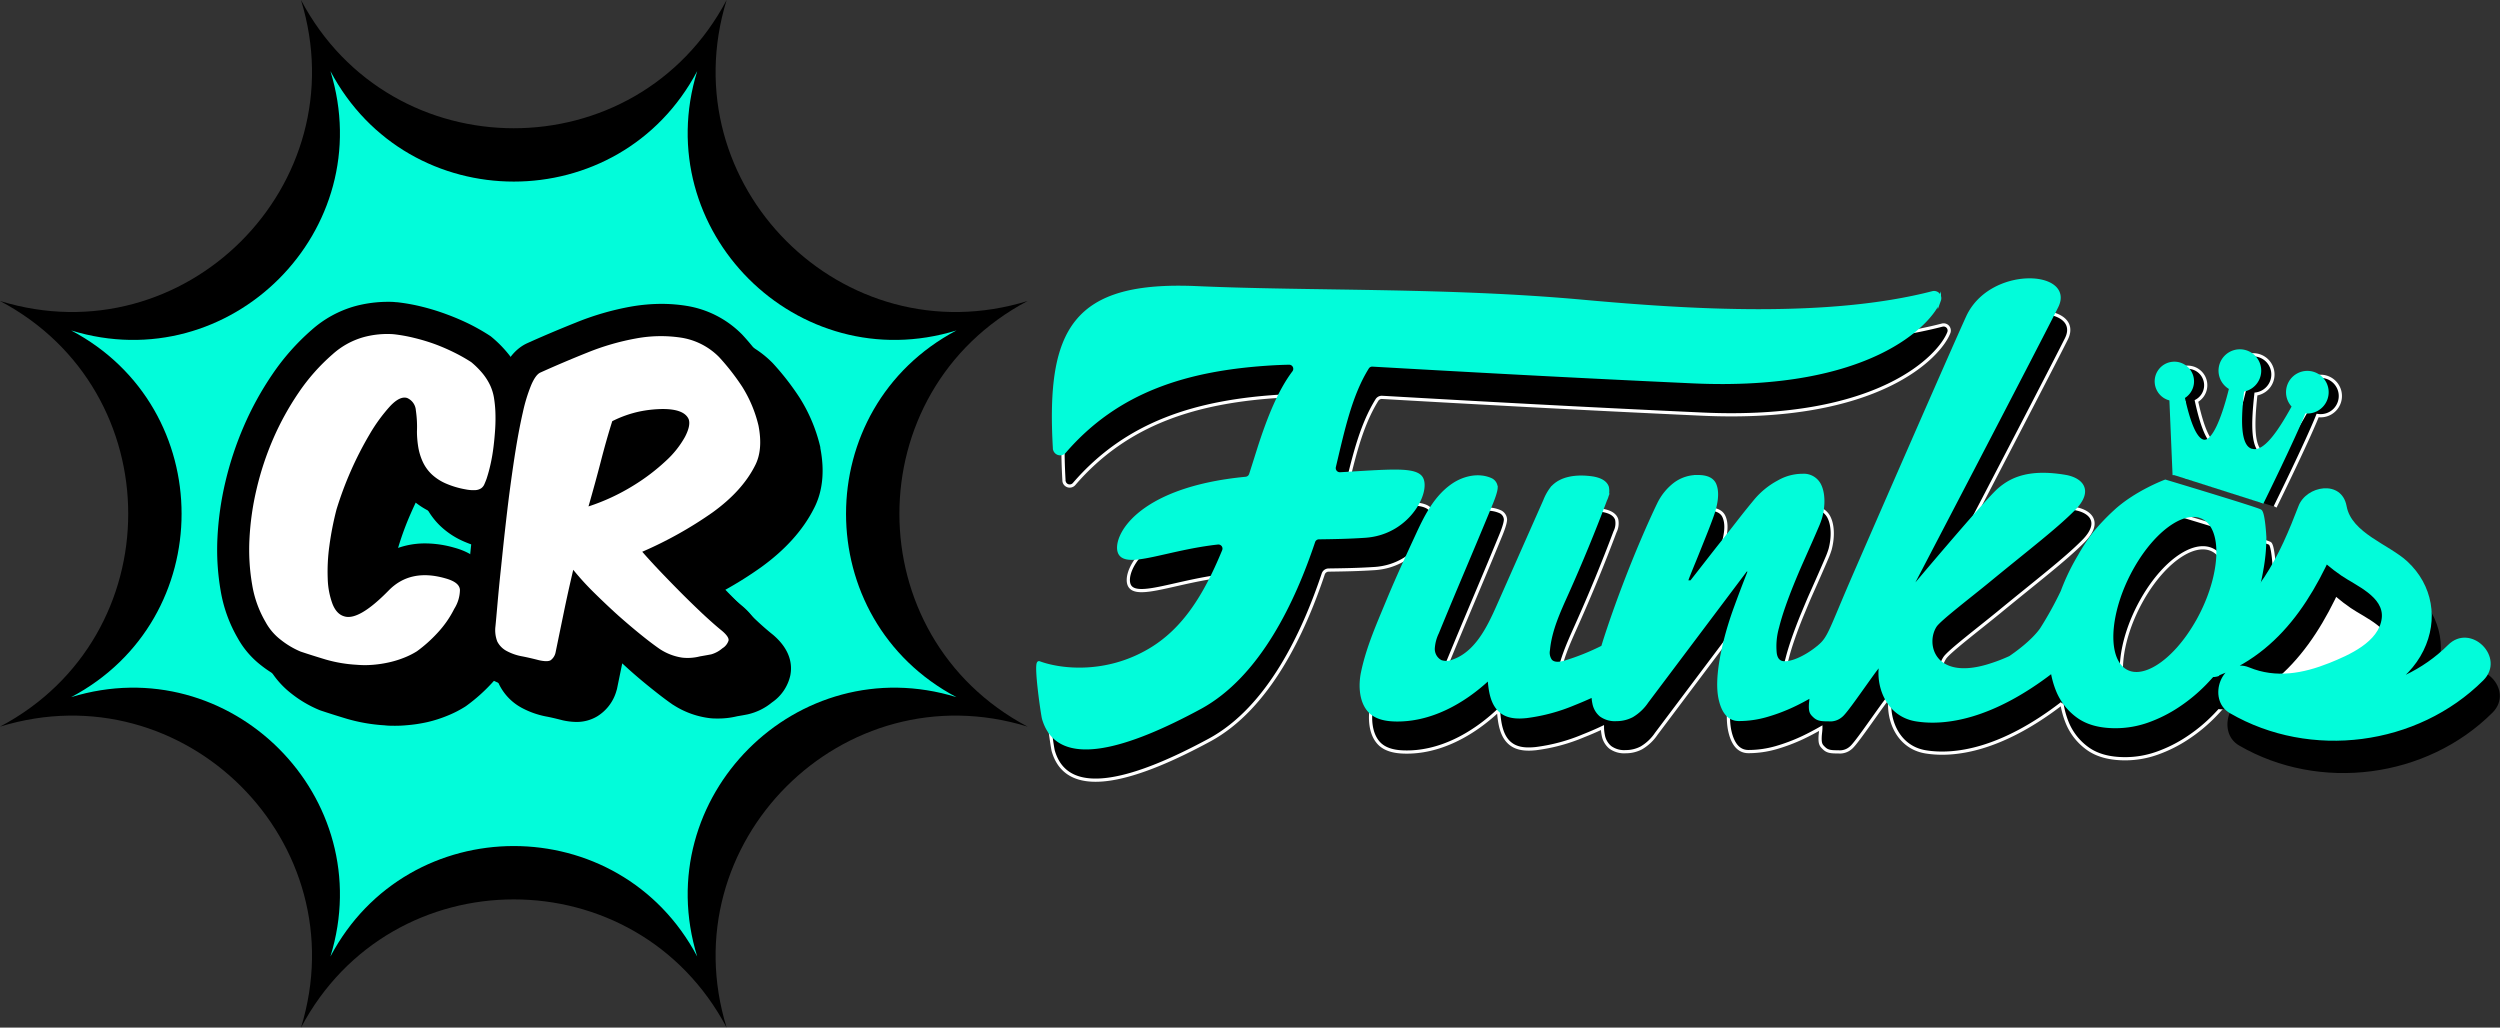 <svg id="Layer_1" data-name="Layer 1" xmlns="http://www.w3.org/2000/svg" viewBox="0 0 778.69 320.08"><rect x="0" y="0" width="778.69" height="320.08" fill="#333333" stroke="none"/><defs><style>.cls-1{stroke:#fff;}.cls-1,.cls-2,.cls-5,.cls-6{stroke-miterlimit:10;}.cls-2,.cls-6{fill:#74c7a6;}.cls-2{stroke:#000;}.cls-3{fill:#fff;}.cls-4,.cls-5{fill:#02fcda;}.cls-5{stroke:#02fcda;}.cls-6{stroke:#20a8b3;}</style></defs><path class="cls-1" d="M591.21,292.17c-2.53-2.38-10.22-1.62-24.85-.76a1.79,1.79,0,0,1-1.84-2.2c2.82-12,5.11-22.47,10.33-30.88a1.78,1.78,0,0,1,1.59-.82c27.54,1.58,61.28,3.46,99.77,5.22,55,2.52,74-18.11,76.78-25.43a1.75,1.75,0,0,0-2.08-2.3c-32.41,8.38-75.72,5.7-108.71,2.7-42.63-3.88-84.08-2.66-120.48-4.27-38.28-1.69-46.46,12.91-44.36,49.92a1.79,1.79,0,0,0,3.12,1.19c16.37-19,38-25.93,65.31-27.45,1.51-.09,3.06-.14,4.64-.18a1.78,1.78,0,0,1,1.44,2.87c-4.1,5.45-7.53,13.28-11,24.46-.8,2.53-1.58,5-2.35,7.36a1.78,1.78,0,0,1-1.53,1.22c-34.56,3.3-41.28,19.06-39.26,23.23,2.17,4.48,14.8-1.4,30.55-3.13h0a1.78,1.78,0,0,1,1.83,2.45c-5.87,14.29-12.5,24.59-22.79,30.77-13.82,8.29-28.17,6.54-34.68,4.11-1.36-.51,1,15.94,1.37,17.34,4.55,15.94,26.58,8.61,48.66-3.33,18.51-10,29.38-33.6,35.45-51.75a1.78,1.78,0,0,1,1.67-1.21c4.71-.06,9.31-.14,14.36-.47C588.42,309.88,594.71,295.46,591.21,292.17Z" transform="translate(-145.96 -133.74)"/><path class="cls-2" d="M871.17,275.26" transform="translate(-145.96 -133.74)"/><path class="cls-1" d="M827.31,282.9l-1-23.66a5.33,5.33,0,0,1-.66-.17,5.61,5.61,0,1,1,4.45-.43c1.55,7.05,3.49,12.83,6.1,13.67,3.39,1.09,6.59-7.81,8.72-16.49a6.14,6.14,0,1,1,3.71.65c-1,9.11-1.32,17.43,2.72,18.73l.14,0c4,1.17,8.61-5.74,13-13.72a6.14,6.14,0,1,1,3.36,1.68c-3.31,8.31-13.24,28.46-13.24,28.46" transform="translate(-145.96 -133.74)"/><path class="cls-1" d="M853,303c-1-.68-29.59-9.27-29.59-9.27s-9.31,3.46-15.79,9.53a65.88,65.88,0,0,0-6.25,6.57h0l0,.05a58.66,58.66,0,0,0-4.69,7.11A68.56,68.56,0,0,0,791.27,328v0a109.44,109.44,0,0,1-6.49,11.73c-2.66,3.8-7.72,7.43-9.75,8.8a52.47,52.47,0,0,1-7.31,2.73c-16.62,4.79-19.68-7-16-12.62,1.34-2,10.54-9,16.84-14.16,12.16-10,20.5-16.34,26.23-22.09,6.06-6.08,2.14-9.45-2.57-10.25-11.75-2-17.12,1.1-20.54,4C767.6,299.66,743,329,743,329s40-76.55,46.59-89.71c5.41-10.85-20.59-12.35-27.77,3.25-4.18,9.08-32.86,74.78-36.36,82.9-6.4,14.86-6.79,17.18-10,19.79l-.09.12-.25.15,0,0c-3.09,2.52-7.4,4.79-10.28,4.75-1.74,0-2.75-1.05-3.05-3.15a21.72,21.72,0,0,1,.76-8q.72-2.91,1.93-6.38t2.64-7c1-2.37,1.93-4.68,2.94-6.94s1.93-4.33,2.76-6.23,1.54-3.51,2.12-4.88a25.8,25.8,0,0,0,1.08-2.91c1-3.89.77-7.39-.24-9.6a5.5,5.5,0,0,0-5.46-3.31,14.93,14.93,0,0,0-7.42,2,24.61,24.61,0,0,0-7.21,5.83l-2.38,2.92q-1.59,2-3.56,4.53c-1.32,1.71-2.72,3.49-4.21,5.36s-2.89,3.63-4.2,5.31l-3.47,4.46q-1.5,1.93-2.19,2.79H674.1a22.64,22.64,0,0,1,.77-2.16c.42-1.08.94-2.34,1.53-3.79s1.23-3,1.92-4.72,1.34-3.36,2-5,1.2-3.07,1.69-4.41.83-2.4,1-3.19q1.07-4.34,0-6.93c-.67-1.74-2.43-2.6-5.28-2.6a11.53,11.53,0,0,0-7.36,2.44,17.15,17.15,0,0,0-4.85,6.07q-2.26,4.65-5.06,11.18c-1.86,4.37-3.69,8.89-5.49,13.6s-3.46,9.32-5,13.86c-.71,2.09-1.34,4-1.91,5.92A71.48,71.48,0,0,1,636.46,350c-1.54.47-3.46.79-4.56-.38a4.26,4.26,0,0,1-.72-3.36c.57-6.22,3.27-12,5.82-17.72q6.45-14.39,12-29.15a5.88,5.88,0,0,0,.52-3.82c-.63-2-3-2.68-5-2.94-4.4-.58-9.48-.14-12.32,3.27a15.8,15.8,0,0,0-2.14,3.83l-14.61,32.95c-3.07,6.92-6.87,14.54-14,17a5.32,5.32,0,0,1-3.84.14,4.46,4.46,0,0,1-2.33-4.15,13.34,13.34,0,0,1,1.29-4.84c6-14.66,10.47-24.85,16.49-39.51.28-.68,1.77-4.11,1.82-5.72a2.82,2.82,0,0,0-1.56-2.43c-3.84-1.75-8.51-.69-12,1.72-5.46,3.8-8.44,9.94-11.14,15.78-3,6.48-6,12.95-8.74,19.56-3.11,7.56-6.44,14.88-8.14,22.89-.87,4.09-.63,9.37,2.35,12.31,1.94,1.91,4.84,2.46,7.56,2.54,11,.35,21.46-5.42,29.5-13,.28,4,.88,8.57,4.22,10.77,2.13,1.41,4.88,1.45,7.42,1.18a56,56,0,0,0,14.83-4c2-.79,4-1.65,5.9-2.55a13.28,13.28,0,0,0,.27,2.42,6.42,6.42,0,0,0,2.13,3.7,7.39,7.39,0,0,0,4.87,1.38,10.35,10.35,0,0,0,4.87-1.19,14.45,14.45,0,0,0,4.65-4.41l30.82-41H694c-1.68,4.2-3.17,8.13-4.5,11.78a103,103,0,0,0-3.15,10.2q-3,12.06-1.56,18.32t5.76,6.27a31.24,31.24,0,0,0,8.6-1.22,56.56,56.56,0,0,0,8.36-3.16c1.89-.89,3.76-1.89,5.6-2.94,0,.69-.2,2-.22,2.64-.1,2.26.24,2.73,1.29,3.71s2.14,1.06,4.41,1.06a5.11,5.11,0,0,0,3.79-1.22c1.39-1,6.47-8.51,10.37-13.85.65-.88,1.36-1.79,2.13-2.72-1.43,6.62,1.66,16.29,10.89,17.79,9,1.47,23.58-.57,42.42-15.09a27.42,27.42,0,0,0,1.55,5.73,18.56,18.56,0,0,0,6.45,8.31q4.4,3.19,11.7,3.19a29.61,29.61,0,0,0,10-1.74,43,43,0,0,0,9.42-4.72,50.29,50.29,0,0,0,8.46-7,65.76,65.76,0,0,0,7.13-8.69,66.45,66.45,0,0,0,5.21-9.08,72.67,72.67,0,0,0,5.36-17.68,55.65,55.65,0,0,0,.92-10.07S854,303.65,853,303Zm-19.73,34.58c-7.27,12.76-17.65,19.26-23.18,14.52s-4.13-18.92,3.14-31.67,17.65-19.26,23.18-14.52S840.51,324.79,833.25,337.55Z" transform="translate(-145.96 -133.74)"/><path class="cls-3" d="M838,346.68c8.92-3.25,16.26-10,21.7-17.75s9.14-16.62,12.52-25.5c.8,6.51,6.71,11,12.27,14.49s11.7,7.28,13.6,13.55c1.6,5.3-.42,11.19-4,15.4s-8.57,7-13.61,9.27c-10.39,4.73-22.67,7.75-33.07,3,21.6,13,51.88,9,69.47-9" transform="translate(-145.96 -133.74)"/><path d="M840,354.2c21.52-8.38,31.83-28.24,39.67-48.69h-15c1.42,7.79,7.21,13.27,13.46,17.59,4.47,3.08,13.34,6.57,12.6,13.23-.83,7.47-10.35,11.58-16.35,14-8.2,3.26-16.58,4.8-25,1.35s-13.46,9.93-6,14.26c25.07,14.56,58.39,10.25,78.92-10.22,7.12-7.1-3.91-18.13-11-11-15.61,15.56-40.95,18.85-60,7.78l-6,14.25c10.37,4.29,22.14,2.82,32.42-1,10.07-3.77,21-9.2,25.94-19.31,4.73-9.65,2.9-20.39-5-27.74-5.71-5.32-17.42-8.85-18.95-17.25s-12.59-6.41-15,0c-5.58,14.56-13.14,31.71-28.77,37.8-3.93,1.53-6.65,5.24-5.45,9.6,1,3.74,5.65,7,9.59,5.44Z" transform="translate(-145.96 -133.74)"/><path d="M372.29,133.74h0c-17.75,57.56,36.19,111.5,93.75,93.75h0c-53.25,28.15-53.25,104.43,0,132.58h0c-57.56-17.75-111.5,36.19-93.75,93.75h0c-28.15-53.25-104.43-53.25-132.58,0h0c17.75-57.56-36.19-111.5-93.75-93.75h0c53.25-28.15,53.25-104.43,0-132.58h0c57.56,17.75,111.5-36.19,93.75-93.75h0C267.86,187,344.14,187,372.29,133.74Z" transform="translate(-145.96 -133.74)"/><path class="cls-4" d="M363.12,155.89h0c-15.3,49.59,31.17,96.06,80.77,80.77h0c-45.88,24.26-45.88,90,0,114.23h0c-49.6-15.29-96.07,31.18-80.77,80.78h0c-24.26-45.88-90-45.88-114.24,0h0c15.3-49.6-31.17-96.07-80.77-80.78h0c45.88-24.25,45.88-90,0-114.23h0c49.6,15.29,96.07-31.18,80.77-80.77h0C273.14,201.77,338.86,201.77,363.12,155.89Z" transform="translate(-145.96 -133.74)"/><path d="M269.06,359.8c-1.11,0-2.22,0-3.31-.14a53.06,53.06,0,0,1-11.81-2.05c-3.05-.92-5.67-1.75-8-2.53l-.31-.11-.3-.12a36.39,36.39,0,0,1-8.51-5,27.53,27.53,0,0,1-7.33-8.52,43.83,43.83,0,0,1-5.32-14.75,74.76,74.76,0,0,1-1-16.46,95.86,95.86,0,0,1,2.47-17.43,103.27,103.27,0,0,1,5.75-17.36,97.23,97.23,0,0,1,8.82-16.06,71.27,71.27,0,0,1,12.27-13.84,34.15,34.15,0,0,1,13.74-7.48,39.79,39.79,0,0,1,9.83-1.3c.89,0,1.79,0,2.66.1l.28,0a59.34,59.34,0,0,1,8,1.44,70.85,70.85,0,0,1,7.69,2.39,71.94,71.94,0,0,1,7,3,64.39,64.39,0,0,1,6.1,3.46l.52.35.48.4a37,37,0,0,1,4.92,4.95,27.71,27.71,0,0,1,3.56,5.62,24.75,24.75,0,0,1,2,6.38,45.64,45.64,0,0,1,.59,5.46,65.61,65.61,0,0,1-.06,6.57c-.13,2.09-.32,4.2-.57,6.25s-.63,4.28-1.07,6.3a57.3,57.3,0,0,1-1.53,5.61l-.06.17-.06.17c-.29.77-.58,1.48-.86,2.15a12.91,12.91,0,0,1-4.29,5.41,13.42,13.42,0,0,1-6.66,2.43c-.5.05-1,.07-1.6.07a23.65,23.65,0,0,1-4.19-.41h-.11a37.57,37.57,0,0,1-8.57-2.62,25,25,0,0,1-7.13-4.75,22.9,22.9,0,0,1-4.82-6.73,25.8,25.8,0,0,1-1.35-3.49q-1.53,2.94-2.95,6.18a90.22,90.22,0,0,0-3.9,10.5,83.64,83.64,0,0,0-1.95,10,50.37,50.37,0,0,0-.48,7.43c.58-.54,1.22-1.16,1.92-1.88a25.25,25.25,0,0,1,18.38-7.73,33.1,33.1,0,0,1,9,1.31c10.07,2.7,11.63,9.61,11.83,12.47.26,3.53-.69,7.22-2.88,11.27a41.85,41.85,0,0,1-6.79,9.7,53.3,53.3,0,0,1-7.87,7l-.21.15-.2.13a33.82,33.82,0,0,1-5.42,2.77,40.73,40.73,0,0,1-6.2,2,45.76,45.76,0,0,1-6.54,1C271.37,359.75,270.2,359.8,269.06,359.8Z" transform="translate(-145.96 -133.74)"/><path d="M325.57,358.61a20.55,20.55,0,0,1-4.33-.51l-.2-.05-.19-.05c-1.84-.47-3.46-.85-4.82-1.1a26.52,26.52,0,0,1-7.36-2.58l-.18-.09-.17-.1a16.56,16.56,0,0,1-7.06-7.56,19.27,19.27,0,0,1-1.43-9.6l0-.2q.22-2.36.62-6.86c.27-3.07.59-6.55,1-10.42s.83-8.07,1.32-12.49,1.05-9,1.62-13.39c.58-4.5,1.23-8.93,1.93-13.16s1.48-8.29,2.28-11.77a59.62,59.62,0,0,1,3-9.84c1.84-4.37,4.23-7.31,7.32-9l.31-.17.32-.14c4.82-2.18,9.92-4.35,15.15-6.44a87.18,87.18,0,0,1,17.13-5,56.75,56.75,0,0,1,9.67-.86,48.84,48.84,0,0,1,7.79.61,31.27,31.27,0,0,1,17.06,8.7l.19.19.18.19A82,82,0,0,1,395,257.58a50.21,50.21,0,0,1,6.4,15.15l.07.28,0,.28c1.42,7.33.72,13.74-2.08,19-3.38,6.62-8.83,12.66-16.18,18a117.19,117.19,0,0,1-11.32,7.15c.92.95,1.86,1.9,2.8,2.84,2.09,2.09,4.22,4.17,6.36,6.19,1.95,1.86,3.79,3.47,5.46,4.81l.24.19c5.58,4.75,6,9.5,5.37,12.65a13.8,13.8,0,0,1-5.71,8.41,18.22,18.22,0,0,1-7.55,3.71c-.93.19-2.05.39-3.35.61a24.57,24.57,0,0,1-5.87.69c-.87,0-1.77,0-2.67-.12a26.81,26.81,0,0,1-11.21-4.06l-.29-.17-.28-.2c-1.93-1.34-4.08-3-6.57-5s-5-4.11-7.54-6.43l-1.31-1.2c-.52,2.53-1.64,8-1.64,8l-.15.5a13.64,13.64,0,0,1-6,8A12.47,12.47,0,0,1,325.57,358.61Z" transform="translate(-145.96 -133.74)"/><path d="M259.58,350.92c-1.11,0-2.22-.05-3.31-.15a53,53,0,0,1-11.81-2c-3.05-.92-5.67-1.75-8-2.53l-.31-.11-.3-.12a36.1,36.1,0,0,1-8.52-5,27.67,27.67,0,0,1-7.33-8.52,43.74,43.74,0,0,1-5.31-14.75,74.76,74.76,0,0,1-1-16.46,96,96,0,0,1,2.47-17.43,103.27,103.27,0,0,1,5.75-17.36,97.23,97.23,0,0,1,8.82-16.06A71.56,71.56,0,0,1,243,236.53a34.25,34.25,0,0,1,13.75-7.48,39.78,39.78,0,0,1,9.82-1.3c.9,0,1.8,0,2.67.11l.28,0a59.63,59.63,0,0,1,8,1.44,70.85,70.85,0,0,1,7.69,2.39,74.47,74.47,0,0,1,7,3,64.17,64.17,0,0,1,6.09,3.46l.53.35.48.4a37,37,0,0,1,4.92,5,27.55,27.55,0,0,1,3.55,5.63,24.58,24.58,0,0,1,2,6.37,45.64,45.64,0,0,1,.59,5.46,65.61,65.61,0,0,1-.06,6.57c-.13,2.09-.32,4.2-.57,6.25s-.63,4.28-1.08,6.31a58,58,0,0,1-1.52,5.6l-.06.17-.06.17c-.29.77-.58,1.49-.86,2.15a13,13,0,0,1-4.29,5.41,13.36,13.36,0,0,1-6.66,2.43c-.5.05-1,.07-1.6.07a24.54,24.54,0,0,1-4.19-.4l-.11,0a37.07,37.07,0,0,1-8.57-2.62,25,25,0,0,1-7.13-4.75,22.9,22.9,0,0,1-4.82-6.73,25.8,25.8,0,0,1-1.35-3.49q-1.53,2.94-2.95,6.18a90.41,90.41,0,0,0-3.91,10.5,83.58,83.58,0,0,0-1.94,10,50.37,50.37,0,0,0-.48,7.43c.58-.54,1.22-1.16,1.92-1.88A25.24,25.24,0,0,1,278.39,303a33.17,33.17,0,0,1,9,1.31c10.07,2.7,11.63,9.62,11.83,12.47.25,3.53-.69,7.23-2.88,11.27a41.85,41.85,0,0,1-6.79,9.7,52.74,52.74,0,0,1-7.87,7l-.21.15-.21.13a33.28,33.28,0,0,1-5.41,2.77,41.08,41.08,0,0,1-6.2,2,47.12,47.12,0,0,1-6.55,1C261.89,350.87,260.72,350.92,259.58,350.92Z" transform="translate(-145.96 -133.74)"/><path d="M289.22,317.45a11.33,11.33,0,0,1-1.77,5.92,31.75,31.75,0,0,1-5.24,7.52,43.07,43.07,0,0,1-6.38,5.7,24.07,24.07,0,0,1-3.81,1.93,30.41,30.41,0,0,1-4.68,1.48,35.79,35.79,0,0,1-5.12.8,30,30,0,0,1-5.19,0,43.19,43.19,0,0,1-9.68-1.65c-2.88-.87-5.47-1.69-7.74-2.45a26.11,26.11,0,0,1-6.15-3.64,17.5,17.5,0,0,1-4.79-5.59,33.75,33.75,0,0,1-4.16-11.56,64.47,64.47,0,0,1-.85-14.24,85.68,85.68,0,0,1,2.22-15.6,92.2,92.2,0,0,1,5.18-15.67A87.51,87.51,0,0,1,239,256a61.56,61.56,0,0,1,10.54-11.9,24.2,24.2,0,0,1,9.68-5.35,28.32,28.32,0,0,1,9.23-.92A48.78,48.78,0,0,1,275,239a60.49,60.49,0,0,1,6.61,2,63.08,63.08,0,0,1,6,2.62,53.09,53.09,0,0,1,5.12,2.91,26.36,26.36,0,0,1,3.59,3.58,17.94,17.94,0,0,1,2.28,3.59,15,15,0,0,1,1.2,3.82,36.34,36.34,0,0,1,.45,4.27,52.89,52.89,0,0,1-.05,5.47q-.18,2.85-.52,5.64t-.91,5.35a47.69,47.69,0,0,1-1.25,4.61q-.34.92-.69,1.71a2.93,2.93,0,0,1-1,1.26,3.7,3.7,0,0,1-1.77.57,12,12,0,0,1-3.07-.23,27.25,27.25,0,0,1-6.27-1.88,15.36,15.36,0,0,1-4.33-2.85,12.83,12.83,0,0,1-2.73-3.82,18.09,18.09,0,0,1-1.48-5,31.18,31.18,0,0,1-.35-4.44,35.39,35.39,0,0,0-.34-6.61,4.52,4.52,0,0,0-2.73-3.87c-1.52-.46-3.3.42-5.35,2.62a51.76,51.76,0,0,0-6.27,8.6,109.05,109.05,0,0,0-10.37,23.52,96.13,96.13,0,0,0-2.22,11.34,58,58,0,0,0-.51,10.25,24.59,24.59,0,0,0,1.48,7.8c.84,2.13,2.05,3.42,3.65,3.88q4.54,1.47,13.89-8.09,6.72-6.84,17.55-3.76C287.6,314.68,289.1,315.85,289.22,317.45Z" transform="translate(-145.96 -133.74)"/><path d="M316.08,349.72a20.7,20.7,0,0,1-4.33-.51l-.19,0-.19-.05c-1.84-.47-3.46-.84-4.83-1.1a26.25,26.25,0,0,1-7.35-2.58l-.18-.09-.17-.1a16.56,16.56,0,0,1-7.06-7.56,19.27,19.27,0,0,1-1.43-9.6l0-.2c.15-1.57.35-3.86.62-6.86s.59-6.55,1-10.42.82-8.07,1.32-12.49,1-9,1.61-13.38c.59-4.51,1.24-8.94,1.93-13.16s1.49-8.3,2.29-11.78a60.66,60.66,0,0,1,3-9.84c1.85-4.37,4.24-7.31,7.33-9l.31-.16.31-.15c4.83-2.18,9.93-4.34,15.16-6.43a85.83,85.83,0,0,1,17.13-5,55.7,55.7,0,0,1,9.67-.87,48.84,48.84,0,0,1,7.79.62,31.19,31.19,0,0,1,17.06,8.69l.19.19.18.19a82,82,0,0,1,8.24,10.58,50.21,50.21,0,0,1,6.4,15.15l.07.28.05.28c1.42,7.33.72,13.74-2.08,19.05-3.38,6.62-8.83,12.66-16.19,18a116.69,116.69,0,0,1-11.32,7.16l2.81,2.83c2.08,2.09,4.22,4.17,6.36,6.19,1.95,1.86,3.79,3.47,5.46,4.81l.23.19c5.59,4.75,6,9.5,5.38,12.65a13.88,13.88,0,0,1-5.71,8.41,18.22,18.22,0,0,1-7.55,3.71c-.93.19-2.05.39-3.35.61a24.57,24.57,0,0,1-5.87.69c-.87,0-1.77,0-2.67-.12a26.85,26.85,0,0,1-11.22-4.06l-.28-.17-.28-.19c-1.93-1.35-4.08-3-6.58-5s-5-4.12-7.53-6.44l-1.31-1.2c-.52,2.53-1.64,8-1.64,8l-.16.5a13.55,13.55,0,0,1-6,8A12.53,12.53,0,0,1,316.08,349.72Z" transform="translate(-145.96 -133.74)"/><path d="M321.57,324.51Q320.25,330.9,319,337a4,4,0,0,1-1.53,2.39c-.65.38-1.85.38-3.59,0-2.05-.53-3.88-.95-5.47-1.25a16.05,16.05,0,0,1-4.56-1.59,6.85,6.85,0,0,1-3-3,9.84,9.84,0,0,1-.57-4.73c.16-1.59.36-3.91.63-6.95s.59-6.47,1-10.31.81-7.95,1.31-12.36,1-8.81,1.59-13.21,1.2-8.68,1.88-12.82,1.4-7.86,2.16-11.16a51,51,0,0,1,2.51-8.2c.91-2.17,1.86-3.51,2.85-4q7.06-3.19,14.75-6.27a77,77,0,0,1,15.15-4.39,42.35,42.35,0,0,1,14.13-.22,21.2,21.2,0,0,1,11.67,6,71.75,71.75,0,0,1,7.24,9.28,40.2,40.2,0,0,1,5.07,12.13q1.47,7.63-1.14,12.53-4,7.86-13.16,14.47A123.22,123.22,0,0,1,346,305.6q2.63,3,5.75,6.27t6.44,6.61q3.3,3.3,6.55,6.37c2.16,2,4.2,3.84,6.09,5.36,1.52,1.29,2.21,2.32,2.05,3.07a4.4,4.4,0,0,1-1.93,2.4,9.12,9.12,0,0,1-3.48,1.88c-1,.19-2.1.39-3.47.62a15.31,15.31,0,0,1-5.53.4,17.26,17.26,0,0,1-7-2.68q-2.62-1.81-6-4.55t-7.06-6q-3.64-3.3-7.29-6.89a85.82,85.82,0,0,1-6.61-7.24Q322.88,318.14,321.57,324.51Zm11.56-47.16q-1.71,6.61-3.87,14.13A64.6,64.6,0,0,0,343.21,285a62.81,62.81,0,0,0,10.19-7.74,29.43,29.43,0,0,0,5.93-7.47q1.82-3.52,1.14-5.46-1.37-3.19-8.09-3.19a37.53,37.53,0,0,0-7.29.79,35.16,35.16,0,0,0-8.43,3Q334.83,270.75,333.13,277.35Z" transform="translate(-145.96 -133.74)"/><path class="cls-3" d="M289.22,317.45a11.33,11.33,0,0,1-1.77,5.92,31.75,31.75,0,0,1-5.24,7.52,43.07,43.07,0,0,1-6.38,5.7,24.07,24.07,0,0,1-3.81,1.93,30.41,30.41,0,0,1-4.68,1.48,35.79,35.79,0,0,1-5.12.8,30,30,0,0,1-5.19,0,43.19,43.19,0,0,1-9.68-1.65c-2.88-.87-5.47-1.69-7.74-2.45a26.11,26.11,0,0,1-6.15-3.64,17.5,17.5,0,0,1-4.79-5.59,33.75,33.75,0,0,1-4.16-11.56,64.47,64.47,0,0,1-.85-14.24,85.68,85.68,0,0,1,2.22-15.6,92.2,92.2,0,0,1,5.18-15.67A87.51,87.51,0,0,1,239,256a61.56,61.56,0,0,1,10.54-11.9,24.2,24.2,0,0,1,9.68-5.35,28.32,28.32,0,0,1,9.23-.92A48.78,48.78,0,0,1,275,239a60.49,60.49,0,0,1,6.61,2,63.08,63.08,0,0,1,6,2.62,53.09,53.09,0,0,1,5.12,2.91,26.36,26.36,0,0,1,3.59,3.58,17.94,17.94,0,0,1,2.28,3.59,15,15,0,0,1,1.2,3.82,36.34,36.34,0,0,1,.45,4.27,52.89,52.89,0,0,1-.05,5.47q-.18,2.85-.52,5.64t-.91,5.35a47.69,47.69,0,0,1-1.25,4.61q-.34.92-.69,1.71a2.93,2.93,0,0,1-1,1.26,3.7,3.7,0,0,1-1.77.57,12,12,0,0,1-3.07-.23,27.25,27.25,0,0,1-6.27-1.88,15.36,15.36,0,0,1-4.33-2.85,12.83,12.83,0,0,1-2.73-3.82,18.09,18.09,0,0,1-1.48-5,31.18,31.18,0,0,1-.35-4.44,35.39,35.39,0,0,0-.34-6.61,4.52,4.52,0,0,0-2.73-3.87c-1.52-.46-3.3.42-5.35,2.62a51.76,51.76,0,0,0-6.27,8.6,109.05,109.05,0,0,0-10.37,23.52,96.13,96.13,0,0,0-2.22,11.34,58,58,0,0,0-.51,10.25,24.59,24.59,0,0,0,1.48,7.8c.84,2.13,2.05,3.42,3.65,3.88q4.54,1.47,13.89-8.09,6.72-6.84,17.55-3.76C287.6,314.68,289.1,315.85,289.22,317.45Z" transform="translate(-145.96 -133.74)"/><path class="cls-3" d="M321.57,324.51Q320.25,330.9,319,337a4,4,0,0,1-1.53,2.39c-.65.38-1.85.38-3.59,0-2.05-.53-3.88-.95-5.47-1.25a16.05,16.05,0,0,1-4.56-1.59,6.85,6.85,0,0,1-3-3,9.84,9.84,0,0,1-.57-4.73c.16-1.59.36-3.91.63-6.95s.59-6.47,1-10.31.81-7.95,1.31-12.36,1-8.81,1.59-13.21,1.2-8.68,1.88-12.82,1.4-7.86,2.16-11.16a51,51,0,0,1,2.51-8.2c.91-2.17,1.86-3.51,2.85-4q7.06-3.19,14.75-6.27a77,77,0,0,1,15.15-4.39,42.35,42.35,0,0,1,14.13-.22,21.2,21.2,0,0,1,11.67,6,71.75,71.75,0,0,1,7.24,9.28,40.2,40.2,0,0,1,5.07,12.13q1.47,7.63-1.14,12.53-4,7.86-13.16,14.47A123.22,123.22,0,0,1,346,305.6q2.63,3,5.75,6.27t6.44,6.61q3.3,3.3,6.55,6.37c2.16,2,4.2,3.84,6.09,5.36,1.52,1.29,2.21,2.32,2.05,3.07a4.4,4.4,0,0,1-1.93,2.4,9.12,9.12,0,0,1-3.48,1.88c-1,.19-2.1.39-3.47.62a15.31,15.31,0,0,1-5.53.4,17.26,17.26,0,0,1-7-2.68q-2.62-1.81-6-4.55t-7.06-6q-3.64-3.3-7.29-6.89a85.82,85.82,0,0,1-6.61-7.24Q322.88,318.14,321.57,324.51Zm11.56-47.16q-1.71,6.61-3.87,14.13A64.6,64.6,0,0,0,343.21,285a62.81,62.81,0,0,0,10.19-7.74,29.43,29.43,0,0,0,5.93-7.47q1.82-3.52,1.14-5.46-1.37-3.19-8.09-3.19a37.53,37.53,0,0,0-7.29.79,35.16,35.16,0,0,0-8.43,3Q334.83,270.75,333.13,277.35Z" transform="translate(-145.96 -133.74)"/><path class="cls-5" d="M588.25,282.1c-2.53-2.38-10.22-1.62-24.85-.77a1.79,1.79,0,0,1-1.84-2.2c2.82-11.95,5.1-22.46,10.32-30.87a1.75,1.75,0,0,1,1.6-.82c27.53,1.57,61.28,3.45,99.77,5.21,55,2.52,74-18.1,76.78-25.43a1.76,1.76,0,0,0-2.09-2.3c-32.4,8.39-75.72,5.7-108.7,2.7-42.63-3.88-84.09-2.66-120.48-4.26-38.28-1.69-46.46,12.91-44.36,49.92a1.78,1.78,0,0,0,3.11,1.19c16.38-19,38-25.93,65.31-27.46,1.51-.08,3.07-.14,4.65-.17a1.78,1.78,0,0,1,1.44,2.87c-4.1,5.45-7.53,13.27-11.06,24.45-.8,2.54-1.57,5-2.34,7.37a1.77,1.77,0,0,1-1.53,1.21c-34.56,3.31-41.28,19.06-39.26,23.23,2.17,4.49,14.79-1.39,30.54-3.12h0a1.78,1.78,0,0,1,1.84,2.45c-5.88,14.29-12.5,24.59-22.8,30.77-13.81,8.29-28.16,6.53-34.67,4.1-1.37-.5,1,15.95,1.37,17.35,4.55,15.93,26.58,8.61,48.66-3.34,18.51-10,29.38-33.59,35.45-51.74a1.76,1.76,0,0,1,1.67-1.21c4.71-.06,9.3-.14,14.36-.48C585.46,299.8,591.75,285.38,588.25,282.1Z" transform="translate(-145.96 -133.74)"/><path class="cls-6" d="M868.21,265.19" transform="translate(-145.96 -133.74)"/><path class="cls-5" d="M823.16,281.72l-1-23.66a4.77,4.77,0,0,1-.65-.17,5.63,5.63,0,1,1,4.44-.44c1.55,7.05,3.49,12.84,6.1,13.67,3.39,1.09,6.6-7.8,8.73-16.48a6.15,6.15,0,1,1,3.7.64c-1.05,9.11-1.32,17.44,2.72,18.73l.15,0c4,1.16,8.6-5.74,13-13.72a6.14,6.14,0,1,1,3.36,1.68c-3.31,8.3-13.24,28.46-13.24,28.46" transform="translate(-145.96 -133.74)"/><path class="cls-5" d="M850,292.9c-1-.69-29.59-9.27-29.59-9.27s-9.31,3.46-15.78,9.52a66,66,0,0,0-6.25,6.58h0l0,0a57.89,57.89,0,0,0-4.69,7.11A67.25,67.25,0,0,0,788.31,318h0a110.45,110.45,0,0,1-6.49,11.73c-2.67,3.79-7.73,7.43-9.75,8.8a53,53,0,0,1-7.31,2.73c-16.63,4.79-19.68-7-16-12.62,1.33-2,10.54-9,16.83-14.17,12.17-10,20.5-16.33,26.23-22.08,6.06-6.08,2.15-9.45-2.56-10.25-11.75-2-17.13,1.1-20.54,4-4.13,3.5-28.71,32.81-28.71,32.81s40-76.56,46.58-89.72c5.42-10.84-20.58-12.34-27.76,3.26-4.18,9.07-32.86,74.77-36.36,82.9-6.4,14.86-6.79,17.18-10,19.78l-.09.12-.25.16,0,0c-3.08,2.52-7.39,4.79-10.27,4.75-1.74,0-2.76-1.05-3-3.15a21.72,21.72,0,0,1,.76-8q.72-2.91,1.93-6.38t2.64-7q1.43-3.54,2.94-6.93l2.76-6.23c.84-1.89,1.54-3.52,2.12-4.88a23.34,23.34,0,0,0,1.07-2.92c1-3.88.77-7.39-.23-9.59a5.49,5.49,0,0,0-5.47-3.31,14.9,14.9,0,0,0-7.41,2,24.29,24.29,0,0,0-7.21,5.83c-.52.63-1.32,1.6-2.38,2.91s-2.25,2.83-3.57,4.53-2.72,3.5-4.21,5.36-2.88,3.64-4.19,5.32l-3.47,4.45-2.19,2.8h-1.58a19.93,19.93,0,0,1,.77-2.17q.63-1.6,1.53-3.78t1.91-4.73c.69-1.7,1.35-3.36,2-5s1.19-3.07,1.68-4.41.83-2.41,1-3.19q1.07-4.34.05-6.94t-5.28-2.6a11.57,11.57,0,0,0-7.36,2.44,17.38,17.38,0,0,0-4.86,6.07q-2.25,4.65-5.05,11.19t-5.49,13.59q-2.68,7-5,13.87c-.71,2.09-1.34,4.05-1.9,5.91a72.81,72.81,0,0,1-11.64,4.69c-1.55.46-3.46.78-4.57-.39a4.29,4.29,0,0,1-.72-3.36c.58-6.22,3.27-12,5.83-17.71q6.45-14.4,12-29.15a5.86,5.86,0,0,0,.53-3.83c-.63-1.95-3-2.67-5-2.94-4.4-.57-9.48-.14-12.33,3.28a15.85,15.85,0,0,0-2.13,3.82l-14.61,33c-3.07,6.92-6.87,14.53-14,17a5.34,5.34,0,0,1-3.83.13,4.45,4.45,0,0,1-2.33-4.15,13.19,13.19,0,0,1,1.29-4.84c6-14.66,10.47-24.85,16.49-39.51.28-.67,1.77-4.1,1.81-5.71a2.79,2.79,0,0,0-1.55-2.43c-3.84-1.76-8.52-.7-12,1.72-5.46,3.79-8.45,9.93-11.14,15.77-3,6.49-6,13-8.74,19.57-3.11,7.55-6.45,14.88-8.14,22.89-.87,4.09-.63,9.37,2.35,12.3,1.94,1.92,4.84,2.46,7.56,2.55,11,.35,21.46-5.42,29.5-13,.28,4,.88,8.56,4.22,10.77,2.13,1.41,4.87,1.45,7.41,1.18a56.5,56.5,0,0,0,14.84-4q3-1.19,5.9-2.54a13.07,13.07,0,0,0,.27,2.41,6.41,6.41,0,0,0,2.12,3.7,7.42,7.42,0,0,0,4.88,1.38,10.37,10.37,0,0,0,4.87-1.18,14.55,14.55,0,0,0,4.64-4.41l30.83-41H691q-2.5,6.3-4.49,11.78a103,103,0,0,0-3.15,10.2q-3,12.06-1.57,18.32t5.77,6.26a30.74,30.74,0,0,0,8.59-1.22,55,55,0,0,0,8.36-3.15c1.9-.89,3.76-1.89,5.61-2.95,0,.7-.2,2-.23,2.64-.1,2.27.24,2.74,1.29,3.71s2.15,1.07,4.42,1.07a5.08,5.08,0,0,0,3.78-1.22c1.4-1,6.48-8.51,10.38-13.85q1-1.32,2.13-2.73c-1.44,6.63,1.65,16.29,10.89,17.8,9,1.47,23.57-.57,42.41-15.09a27.34,27.34,0,0,0,1.56,5.72,18.58,18.58,0,0,0,6.45,8.32q4.39,3.18,11.7,3.18a29.89,29.89,0,0,0,10-1.73,43.26,43.26,0,0,0,9.42-4.72,51.26,51.26,0,0,0,8.46-7A66,66,0,0,0,845.1,328.8a73.25,73.25,0,0,0,5.36-17.68,55.65,55.65,0,0,0,.92-10.07S851,293.58,850,292.9Zm-19.73,34.58C823,340.23,812.64,346.74,807.1,342s-4.12-18.92,3.15-31.68,17.64-19.26,23.18-14.52S837.55,314.72,830.28,327.48Z" transform="translate(-145.96 -133.74)"/><path class="cls-4" d="M837.08,344.13c21.52-8.38,31.83-28.25,39.67-48.7h-15c1.43,7.8,7.21,13.28,13.47,17.59,4.47,3.08,13.34,6.58,12.6,13.24-.83,7.47-10.35,11.58-16.36,14-8.2,3.26-16.58,4.81-24.94,1.36s-13.46,9.93-6,14.25c25.07,14.56,58.39,10.25,78.92-10.21,7.12-7.1-3.91-18.13-11-11-15.62,15.56-41,18.84-60,7.77l-6,14.26c10.38,4.28,22.15,2.81,32.43-1,10.06-3.77,21-9.2,25.94-19.31,4.73-9.64,2.9-20.39-5-27.74-5.71-5.31-17.41-8.84-18.94-17.24s-12.59-6.41-15,0c-5.57,14.55-13.13,31.71-28.77,37.8-3.92,1.53-6.64,5.23-5.45,9.59,1,3.75,5.65,7,9.6,5.45Z" transform="translate(-145.96 -133.74)"/></svg>